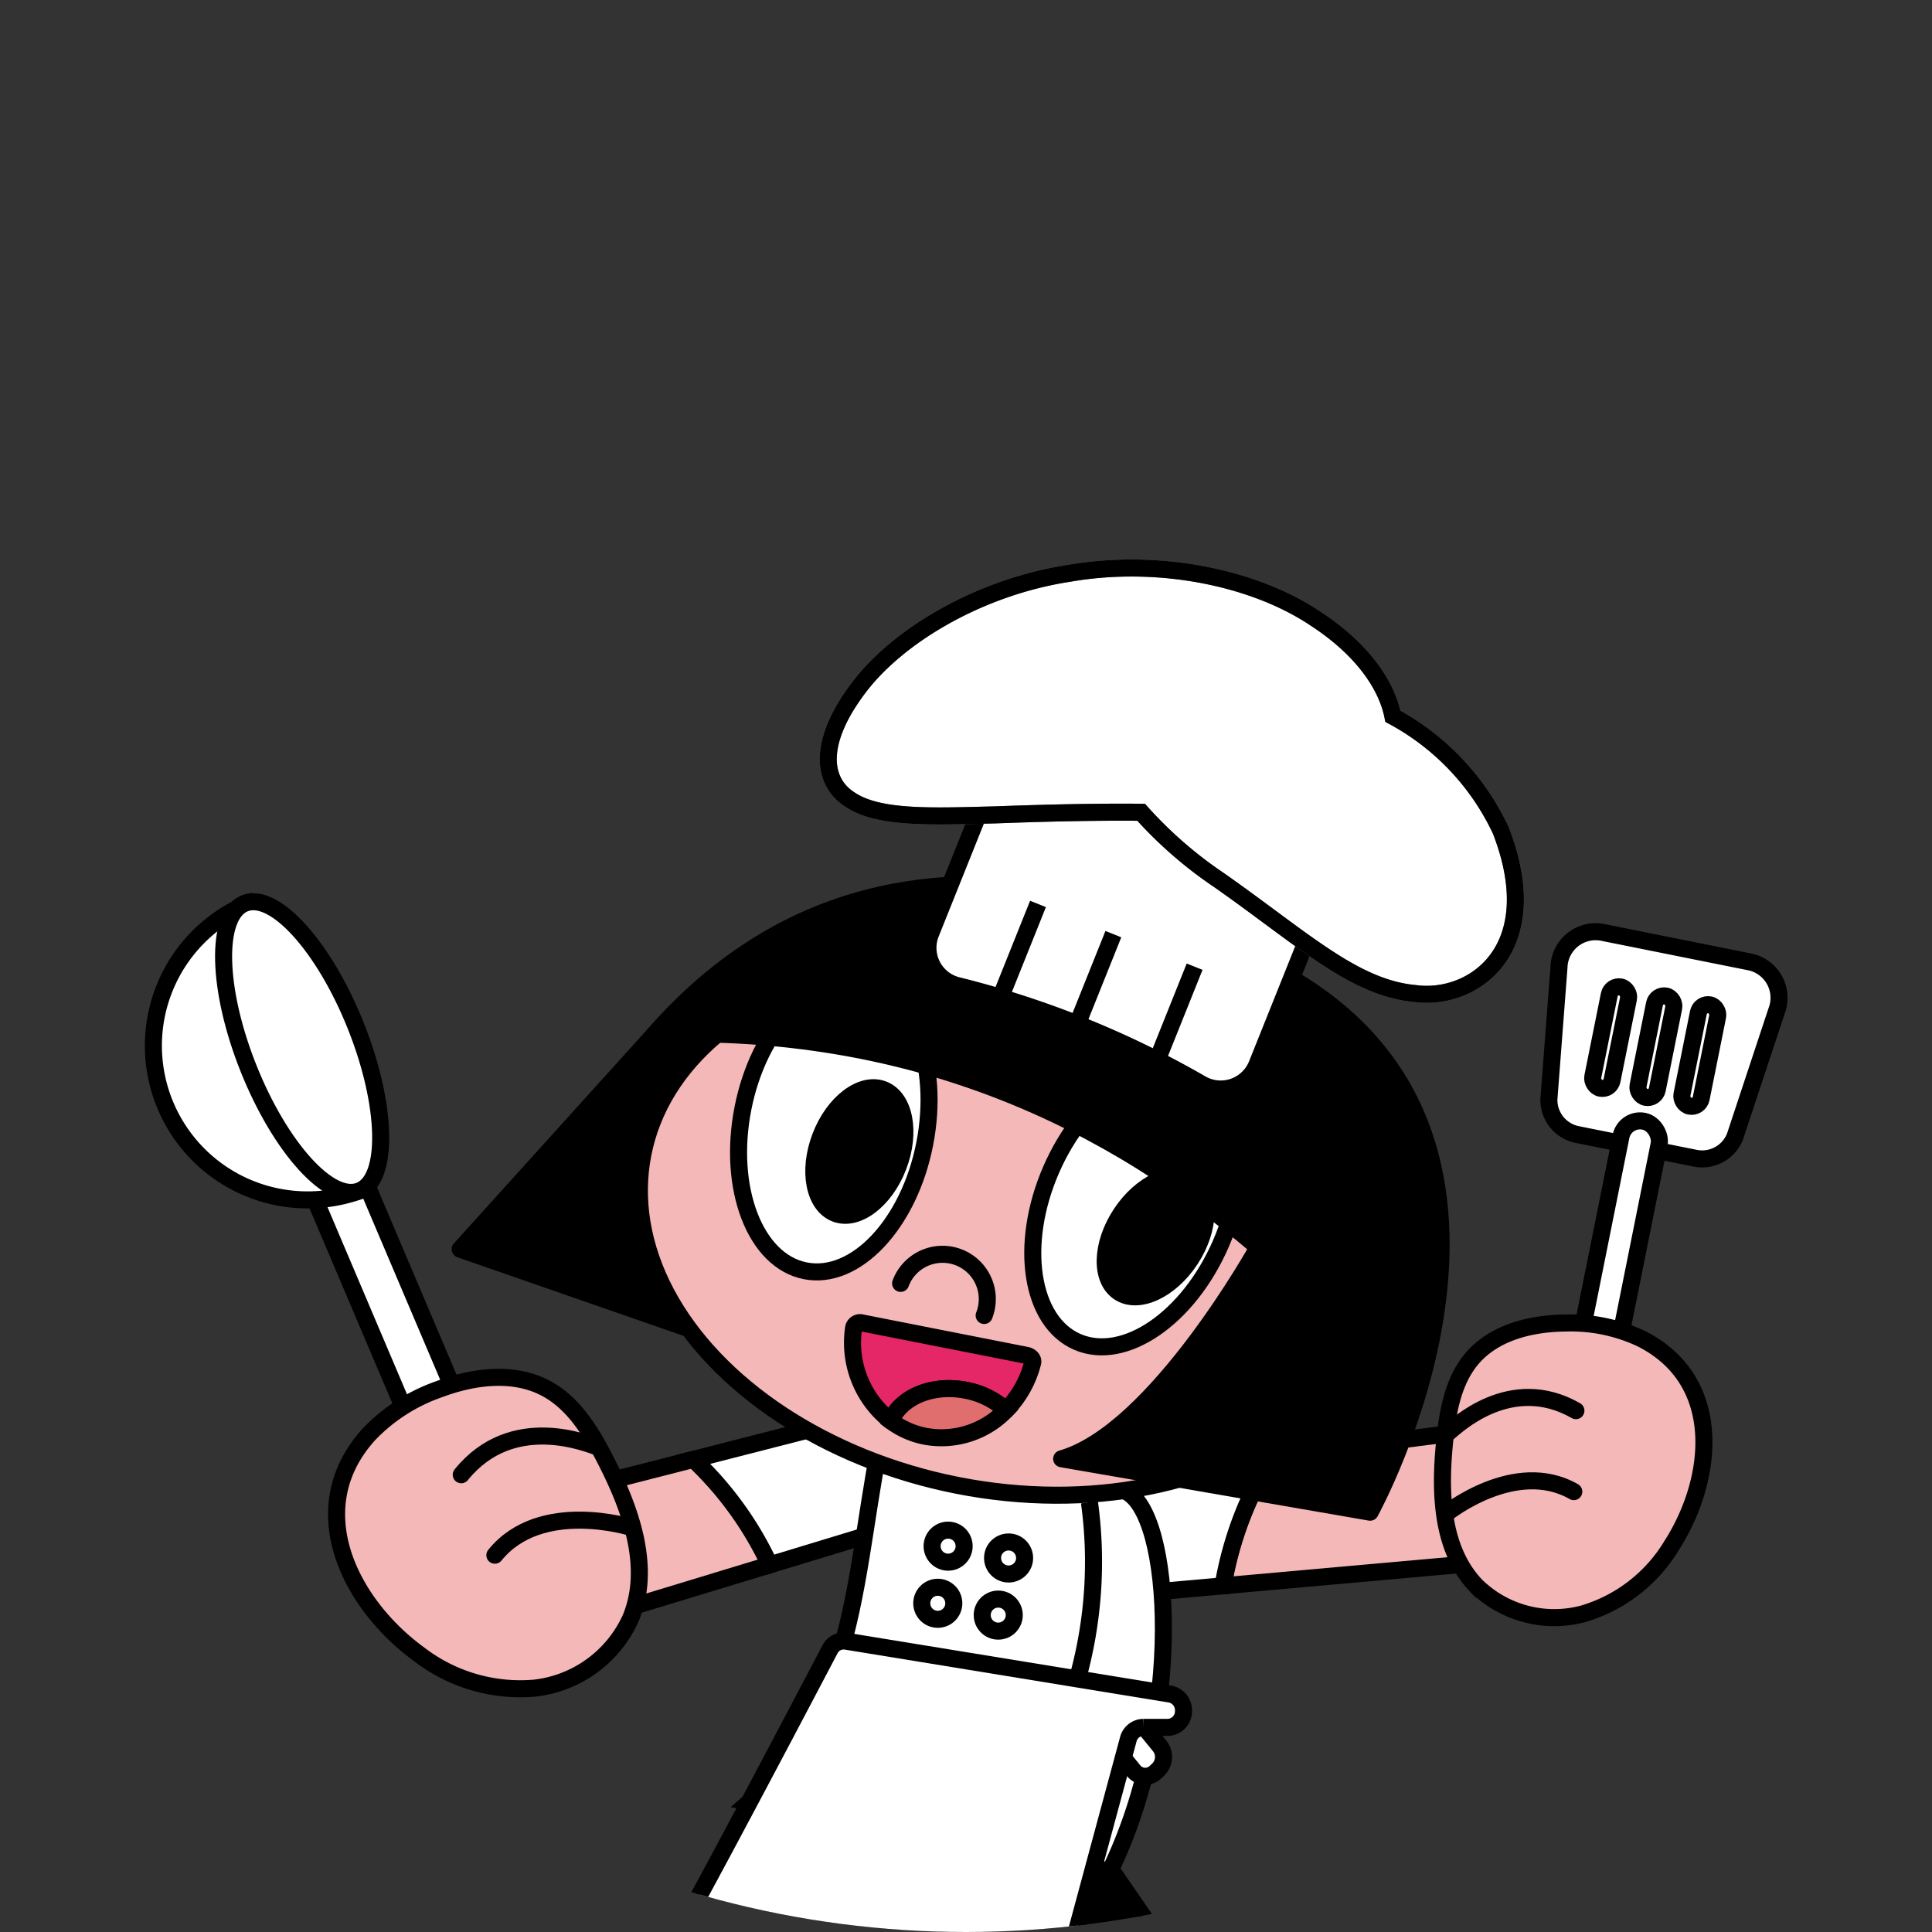 <svg xmlns="http://www.w3.org/2000/svg" xmlns:xlink="http://www.w3.org/1999/xlink" width="170" height="170" viewBox="0 0 170 170">
  <rect x="0" y="0" width="170" height="170" fill="#333333" stroke="none"/>
  <defs>
    <clipPath id="clip-path">
      <circle id="타원_632" data-name="타원 632" cx="85" cy="85" r="85" transform="translate(775 265)" fill="#f2f2f2"/>
    </clipPath>
  </defs>
  <g id="마스크_그룹_15819" data-name="마스크 그룹 15819" transform="translate(-775 -265)" clip-path="url(#clip-path)">
    <g id="그룹_16147" data-name="그룹 16147" transform="translate(771.604 297.082)">
      <circle id="타원_788" data-name="타원 788" cx="3.672" cy="3.672" r="3.672" transform="translate(107.26 150.573)" fill="#fff" stroke="#000" stroke-miterlimit="10" stroke-width="1.5"/>
      <g id="그룹_16130" data-name="그룹 16130" transform="translate(95.691 93.341)">
        <path id="패스_13237" data-name="패스 13237" d="M359.073,271.651l-3.438,12.137-22.147,1.979a31.258,31.258,0,0,1,4.334-11.394Z" transform="translate(-318.163 -271.651)" fill="#f5b8b8" stroke="#000" stroke-linecap="round" stroke-linejoin="round" stroke-width="1.5"/>
        <path id="패스_13238" data-name="패스 13238" d="M281.943,286.379l2.008-3.309,17.651-2.262a31.258,31.258,0,0,0-4.334,11.394l-11.2,1Z" transform="translate(-281.943 -278.086)" fill="#fff" stroke="#000" stroke-miterlimit="10" stroke-width="1.5"/>
      </g>
      <path id="패스_13239" data-name="패스 13239" d="M227.31,354.915l14.943,33.258a2.107,2.107,0,0,0,2.468,1.168l14.638-4.416a1.724,1.724,0,0,0,.852-2.706l-21.556-31.263a2.1,2.1,0,0,0-2.286-.845l-8.025,2.421A1.7,1.7,0,0,0,227.31,354.915Z" transform="translate(-147.742 -233.387)" stroke="#000" stroke-linecap="round" stroke-linejoin="round" stroke-width="1.5"/>
      <path id="패스_13240" data-name="패스 13240" d="M183.142,351.376,169.1,384.423a2.006,2.006,0,0,1-2.432,1.121l-14.719-4.728a1.784,1.784,0,0,1-.921-2.731l20.694-30.911a2.008,2.008,0,0,1,2.259-.8l8.069,2.592A1.773,1.773,0,0,1,183.142,351.376Z" transform="translate(-94.03 -230.752)" stroke="#000" stroke-linecap="round" stroke-linejoin="round" stroke-width="1.5"/>
      <g id="그룹_16131" data-name="그룹 16131" transform="translate(46.632 92.548)">
        <path id="패스_13241" data-name="패스 13241" d="M116.929,286.262l6.206,10.284,18.288-5.555a30.433,30.433,0,0,0-6.711-9.283Z" transform="translate(-116.929 -277.925)" fill="#f5b8b8" stroke="#000" stroke-linecap="round" stroke-linejoin="round" stroke-width="1.5"/>
        <path id="패스_13242" data-name="패스 13242" d="M194.059,271.429l-2.549-2.444-14.77,3.783a30.432,30.432,0,0,1,6.711,9.283l9.25-2.81Z" transform="translate(-158.958 -268.985)" fill="#fff" stroke="#000" stroke-miterlimit="10" stroke-width="1.5"/>
      </g>
      <path id="패스_13243" data-name="패스 13243" d="M226.34,271.089c4.247,1.749,5.271,19.97-1.309,33.466l-31.7-6.083c10.59-9.146,9.035-23.748,12.505-35.824Z" transform="translate(-123.982 -171.984)" fill="#fff" stroke="#000" stroke-miterlimit="10" stroke-width="1.5"/>
      <g id="그룹_16137" data-name="그룹 16137" transform="translate(43.888 17.899)">
        <path id="패스_13244" data-name="패스 13244" d="M124.786,149.947,107.7,168.856l26.507,9.215,1.3-30.643Z" transform="translate(-107.702 -108.918)" stroke="#000" stroke-linecap="round" stroke-linejoin="round" stroke-width="1.5"/>
        <ellipse id="타원_789" data-name="타원 789" cx="23.263" cy="32.797" rx="23.263" ry="32.797" transform="translate(11.582 74.378) rotate(-78.849)" fill="#f5b8b8" stroke="#000" stroke-miterlimit="10" stroke-width="1.5"/>
        <g id="그룹_16132" data-name="그룹 16132" transform="translate(22.373 34.815)">
          <ellipse id="타원_790" data-name="타원 790" cx="12.969" cy="8.149" rx="12.969" ry="8.149" transform="translate(0 25.448) rotate(-78.849)" fill="#fff" stroke="#000" stroke-linecap="round" stroke-linejoin="round" stroke-width="1.5"/>
          <ellipse id="타원_791" data-name="타원 791" cx="5.848" cy="3.659" rx="5.848" ry="3.659" transform="matrix(0.359, -0.933, 0.933, 0.359, 7.238, 20.669)" stroke="#000" stroke-linecap="round" stroke-linejoin="round" stroke-width="1.5"/>
        </g>
        <g id="그룹_16133" data-name="그룹 16133" transform="translate(46.832 41.054)">
          <ellipse id="타원_792" data-name="타원 792" cx="12.969" cy="8.149" rx="12.969" ry="8.149" transform="matrix(0.398, -0.917, 0.917, 0.398, 0, 23.797)" fill="#fff" stroke="#000" stroke-linecap="round" stroke-linejoin="round" stroke-width="1.5"/>
          <ellipse id="타원_793" data-name="타원 793" cx="5.848" cy="3.659" rx="5.848" ry="3.659" transform="matrix(0.549, -0.836, 0.836, 0.549, 8.089, 20.669)" stroke="#000" stroke-linecap="round" stroke-linejoin="round" stroke-width="1.5"/>
        </g>
        <path id="패스_13245" data-name="패스 13245" d="M238.055,223.646a3.938,3.938,0,1,1,7.352,2.824" transform="translate(-199.3 -160.701)" fill="none" stroke="#000" stroke-linecap="round" stroke-linejoin="round" stroke-width="1.5"/>
        <g id="그룹_16134" data-name="그룹 16134" transform="translate(34.535 66.412)">
          <path id="패스_13246" data-name="패스 13246" d="M233.832,247.221a7.212,7.212,0,0,1,3.522,1.745,9.12,9.12,0,0,0,2.349-4.184c.07-.275-.177-.564-.539-.635l-14.47-2.852a.584.584,0,0,0-.74.384,8.714,8.714,0,0,0,3.261,8.238C228.092,247.823,230.873,246.638,233.832,247.221Z" transform="translate(-223.861 -241.279)" fill="#e52768" stroke="#000" stroke-linecap="round" stroke-linejoin="round" stroke-width="1.5"/>
          <path id="패스_13247" data-name="패스 13247" d="M245.28,262.66a7.212,7.212,0,0,0-3.522-1.745c-2.959-.583-5.74.6-6.617,2.7a7.493,7.493,0,0,0,3.03,1.344A7.86,7.86,0,0,0,245.28,262.66Z" transform="translate(-231.787 -254.973)" fill="#e16e6e" stroke="#000" stroke-miterlimit="10" stroke-width="1.5"/>
        </g>
        <path id="패스_13248" data-name="패스 13248" d="M165.165,124.749c20.66-.7,38.194,5.957,53.126,18.745,0,0-9,16.23-17.285,18.607l27.141,4.7s17.675-31.986-6.441-46.683C221.707,120.115,188.47,98.1,165.165,124.749Z" transform="translate(-148.081 -83.721)" stroke="#000" stroke-linecap="round" stroke-linejoin="round" stroke-width="1.5"/>
        <g id="그룹_16136" data-name="그룹 16136" transform="translate(32.387)">
          <path id="패스_13249" data-name="패스 13249" d="M270.187,91.543A82.766,82.766,0,0,0,248.74,82.9a3.424,3.424,0,0,1-2.351-4.6l7.226-18.03a3.431,3.431,0,0,1,4.462-1.909l22.347,8.956a3.432,3.432,0,0,1,1.909,4.462l-7.242,18.07A3.438,3.438,0,0,1,270.187,91.543Z" transform="translate(-237.369 -46.158)" fill="#fff" stroke="#000" stroke-miterlimit="10" stroke-width="1.5"/>
          <line id="선_318" data-name="선 318" x1="3.292" y2="8.214" transform="translate(15.164 29.558)" fill="none" stroke="#000" stroke-miterlimit="10" stroke-width="1.5"/>
          <line id="선_319" data-name="선 319" x1="3.292" y2="8.214" transform="translate(21.795 32.216)" fill="none" stroke="#000" stroke-miterlimit="10" stroke-width="1.5"/>
          <line id="선_320" data-name="선 320" x1="3.292" y2="8.214" transform="translate(28.945 35.081)" fill="none" stroke="#000" stroke-miterlimit="10" stroke-width="1.5"/>
          <g id="그룹_16135" data-name="그룹 16135">
            <path id="패스_13250" data-name="패스 13250" d="M275.812,40.97a21.983,21.983,0,0,0-9.489-10.025c-.508-2.6-2.543-5.83-6.86-8.629-5.4-3.605-13.825-5.313-21.65-3.949-7.843,1.2-15.089,5.479-18.558,10.142-3.581,4.768-3.171,8.224-.67,9.792,2.534,1.674,7.159,1.46,12.784,1.318,4.417-.164,8.794-.265,12.8-.228a36.77,36.77,0,0,0,6.869,5.978c7.344,5.154,11.86,9.486,17.231,9.972C273.313,56.038,279.924,51.549,275.812,40.97Z" transform="translate(-216.638 -17.899)" fill="#fff" stroke="#707070" stroke-width="1.5"/>
            <path id="패스_13251" data-name="패스 13251" d="M275.812,40.97a21.983,21.983,0,0,0-9.489-10.025c-.508-2.6-2.543-5.83-6.86-8.629-5.4-3.605-13.825-5.313-21.65-3.949-7.843,1.2-15.089,5.479-18.558,10.142-3.581,4.768-3.171,8.224-.67,9.792,2.534,1.674,7.159,1.46,12.784,1.318,4.417-.164,8.794-.265,12.8-.228a36.77,36.77,0,0,0,6.869,5.978c7.344,5.154,11.86,9.486,17.231,9.972C273.313,56.038,279.924,51.549,275.812,40.97Z" transform="translate(-216.638 -17.899)" fill="none" stroke="#000" stroke-miterlimit="10" stroke-width="1.5"/>
          </g>
        </g>
      </g>
      <g id="그룹_16138" data-name="그룹 16138" transform="translate(62.878 112.308)">
        <path id="패스_13252" data-name="패스 13252" d="M299.7,359.524l-2.75-3.375a1.555,1.555,0,0,1,.126-2.081l.239-.226a1.3,1.3,0,0,1,1.931.136l2.75,3.375a1.555,1.555,0,0,1-.126,2.08l-.239.226A1.3,1.3,0,0,1,299.7,359.524Z" transform="translate(-259.437 -348.117)" fill="#fff" stroke="#000" stroke-miterlimit="10" stroke-width="1.5"/>
        <path id="패스_13253" data-name="패스 13253" d="M186.516,335.465l28.55,4.66a1.445,1.445,0,0,1,1.164,1.457h0a1.424,1.424,0,0,1-1.369,1.474h-2.178a1.387,1.387,0,0,0-1.314,1.063l-5.68,21.032a6.473,6.473,0,0,1-7.782,4.857l-25.284-6.592a1.506,1.506,0,0,1-.853-2.189c1.49-2.679,5.087-9.3,13.35-25.028A1.34,1.34,0,0,1,186.516,335.465Z" transform="translate(-171.575 -335.449)" fill="#fff" stroke="#000" stroke-miterlimit="10" stroke-width="1.5"/>
      </g>
      <g id="그룹_16139" data-name="그룹 16139" transform="translate(84.503 102.557)">
        <circle id="타원_794" data-name="타원 794" cx="1.41" cy="1.41" r="1.41" transform="translate(0.91)" fill="#fff" stroke="#000" stroke-miterlimit="10" stroke-width="1.5"/>
        <circle id="타원_795" data-name="타원 795" cx="1.41" cy="1.41" r="1.41" transform="translate(6.23 1.041)" fill="#fff" stroke="#000" stroke-miterlimit="10" stroke-width="1.5"/>
        <circle id="타원_796" data-name="타원 796" cx="1.41" cy="1.41" r="1.41" transform="translate(0 5.027)" fill="#fff" stroke="#000" stroke-miterlimit="10" stroke-width="1.5"/>
        <circle id="타원_797" data-name="타원 797" cx="1.41" cy="1.41" r="1.41" transform="translate(5.32 6.067)" fill="#fff" stroke="#000" stroke-miterlimit="10" stroke-width="1.5"/>
      </g>
      <path id="패스_13254" data-name="패스 13254" d="M291.417,294.392a38.324,38.324,0,0,1-1.066,15.595" transform="translate(-192.16 -194.29)" fill="#fff" stroke="#000" stroke-miterlimit="10" stroke-width="1.5"/>
      <path id="패스_13255" data-name="패스 13255" d="M144.346,461.526h-4.487a10.106,10.106,0,0,0-8.61-4.51c-5.457,0-9.88,3.959-9.87,8.839l.169.181h22.8a2.262,2.262,0,0,0,0-4.51Z" transform="translate(-73.425 -308.565)" fill="#3890ce" stroke="#000" stroke-linecap="round" stroke-linejoin="round" stroke-width="1.5"/>
      <path id="패스_13256" data-name="패스 13256" d="M288.455,464.526h-4.486a10.106,10.106,0,0,0-8.61-4.51c-5.457,0-9.88,3.959-9.87,8.839l.169.181h22.8a2.262,2.262,0,0,0,0-4.51Z" transform="translate(-174.69 -310.673)" fill="#3890ce" stroke="#000" stroke-linecap="round" stroke-linejoin="round" stroke-width="1.5"/>
      <g id="그룹_16141" data-name="그룹 16141" transform="translate(16.889 45.519)">
        <g id="그룹_16140" data-name="그룹 16140" transform="translate(0 1.929)">
          <rect id="사각형_3064" data-name="사각형 3064" width="4.687" height="50.696" rx="2.344" transform="translate(12.286 21.454) rotate(-23.015)" fill="#fff" stroke="#000" stroke-miterlimit="10" stroke-width="1.5"/>
          <path id="패스_13258" data-name="패스 13258" d="M25.154,117.29a13.565,13.565,0,1,0,10.608,24.971Z" transform="translate(-16.889 -117.29)" fill="#fff" stroke="#000" stroke-miterlimit="10" stroke-width="1.5"/>
        </g>
        <ellipse id="타원_798" data-name="타원 798" cx="5.077" cy="13.621" rx="5.077" ry="13.621" transform="translate(3.324 3.767) rotate(-21.779)" fill="#fff" stroke="#000" stroke-miterlimit="10" stroke-width="1.5"/>
      </g>
      <g id="그룹_16142" data-name="그룹 16142" transform="translate(33.013 89.112)">
        <path id="패스_13259" data-name="패스 13259" d="M73.957,262.454a15.661,15.661,0,0,1,6.2-3.988c3.077-1.154,6.635-1.594,9.492-.015,2.441,1.349,3.966,3.93,5.247,6.46,2.144,4.234,3.946,9.286,2.1,13.723a10.571,10.571,0,0,1-8.477,6.143A14.6,14.6,0,0,1,78.4,281.808C72.33,277.4,68.025,269.011,73.957,262.454Z" transform="translate(-71.123 -257.426)" fill="#f5b8b8" stroke="#000" stroke-miterlimit="10" stroke-width="1.5"/>
        <path id="패스_13260" data-name="패스 13260" d="M120.031,275.766c-.841-.267-7.519-3.115-12.012,2.439" transform="translate(-97.05 -269.634)" fill="#f5b8b8" stroke="#000" stroke-linecap="round" stroke-linejoin="round" stroke-width="1.5"/>
        <path id="패스_13261" data-name="패스 13261" d="M129.979,300.339s-7.989-2.535-12.012,2.438" transform="translate(-104.04 -287.127)" fill="#f5b8b8" stroke="#000" stroke-linecap="round" stroke-linejoin="round" stroke-width="1.5"/>
      </g>
      <g id="그룹_16145" data-name="그룹 16145" transform="translate(139.678 49.887)">
        <path id="패스_13263" data-name="패스 13263" d="M442.717,145.423l-10.262-2.059a3.11,3.11,0,0,1-2.554-3.11l.887-11.6a3.224,3.224,0,0,1,3.789-3.1l13.053,2.619a3.224,3.224,0,0,1,2.3,4.325l-3.655,11.041A3.11,3.11,0,0,1,442.717,145.423Z" transform="translate(-429.894 -125.491)" fill="#fff" stroke="#000" stroke-miterlimit="10" stroke-width="1.5"/>
        <rect id="사각형_3068" data-name="사각형 3068" width="1.726" height="9.092" rx="0.863" transform="matrix(0.98, 0.197, -0.197, 0.98, 5.492, 4.707)" fill="#fff" stroke="#000" stroke-miterlimit="10" stroke-width="1.5"/>
        <rect id="사각형_3069" data-name="사각형 3069" width="1.726" height="9.092" rx="0.863" transform="translate(9.471 5.505) rotate(11.344)" fill="#fff" stroke="#000" stroke-miterlimit="10" stroke-width="1.5"/>
        <rect id="사각형_3070" data-name="사각형 3070" width="1.726" height="9.092" rx="0.863" transform="translate(13.334 6.28) rotate(11.344)" fill="#fff" stroke="#000" stroke-miterlimit="10" stroke-width="1.5"/>
        <rect id="사각형_3071" data-name="사각형 3071" width="3.423" height="29.613" rx="1.712" transform="translate(6.687 16.354) rotate(11.344)" fill="#fff" stroke="#000" stroke-miterlimit="10" stroke-width="1.5"/>
      </g>
      <g id="그룹_16146" data-name="그룹 16146" transform="translate(130.32 84.333)">
        <path id="패스_13264" data-name="패스 13264" d="M415.908,242.726a14.547,14.547,0,0,0-6.706-1.373c-3.052.033-6.28.846-8.224,3.172-1.66,1.987-2.115,4.733-2.376,7.354-.436,4.386-.3,9.365,2.783,12.589a9.815,9.815,0,0,0,9.4,2.475,13.554,13.554,0,0,0,7.77-5.968C422.331,255.119,423.245,246.414,415.908,242.726Z" transform="translate(-398.419 -241.352)" fill="#f5b8b8" stroke="#000" stroke-miterlimit="10" stroke-width="1.5"/>
        <path id="패스_13265" data-name="패스 13265" d="M400.183,266.457c.639-.513,5.465-5.22,11.219-1.919" transform="translate(-399.659 -256.826)" fill="#f5b8b8" stroke="#000" stroke-linecap="round" stroke-linejoin="round" stroke-width="1.5"/>
        <path id="패스_13266" data-name="패스 13266" d="M399.561,290.923s6.067-4.876,11.219-1.919" transform="translate(-399.222 -274.168)" fill="#f5b8b8" stroke="#000" stroke-linecap="round" stroke-linejoin="round" stroke-width="1.5"/>
      </g>
    </g>
  </g>
</svg>
